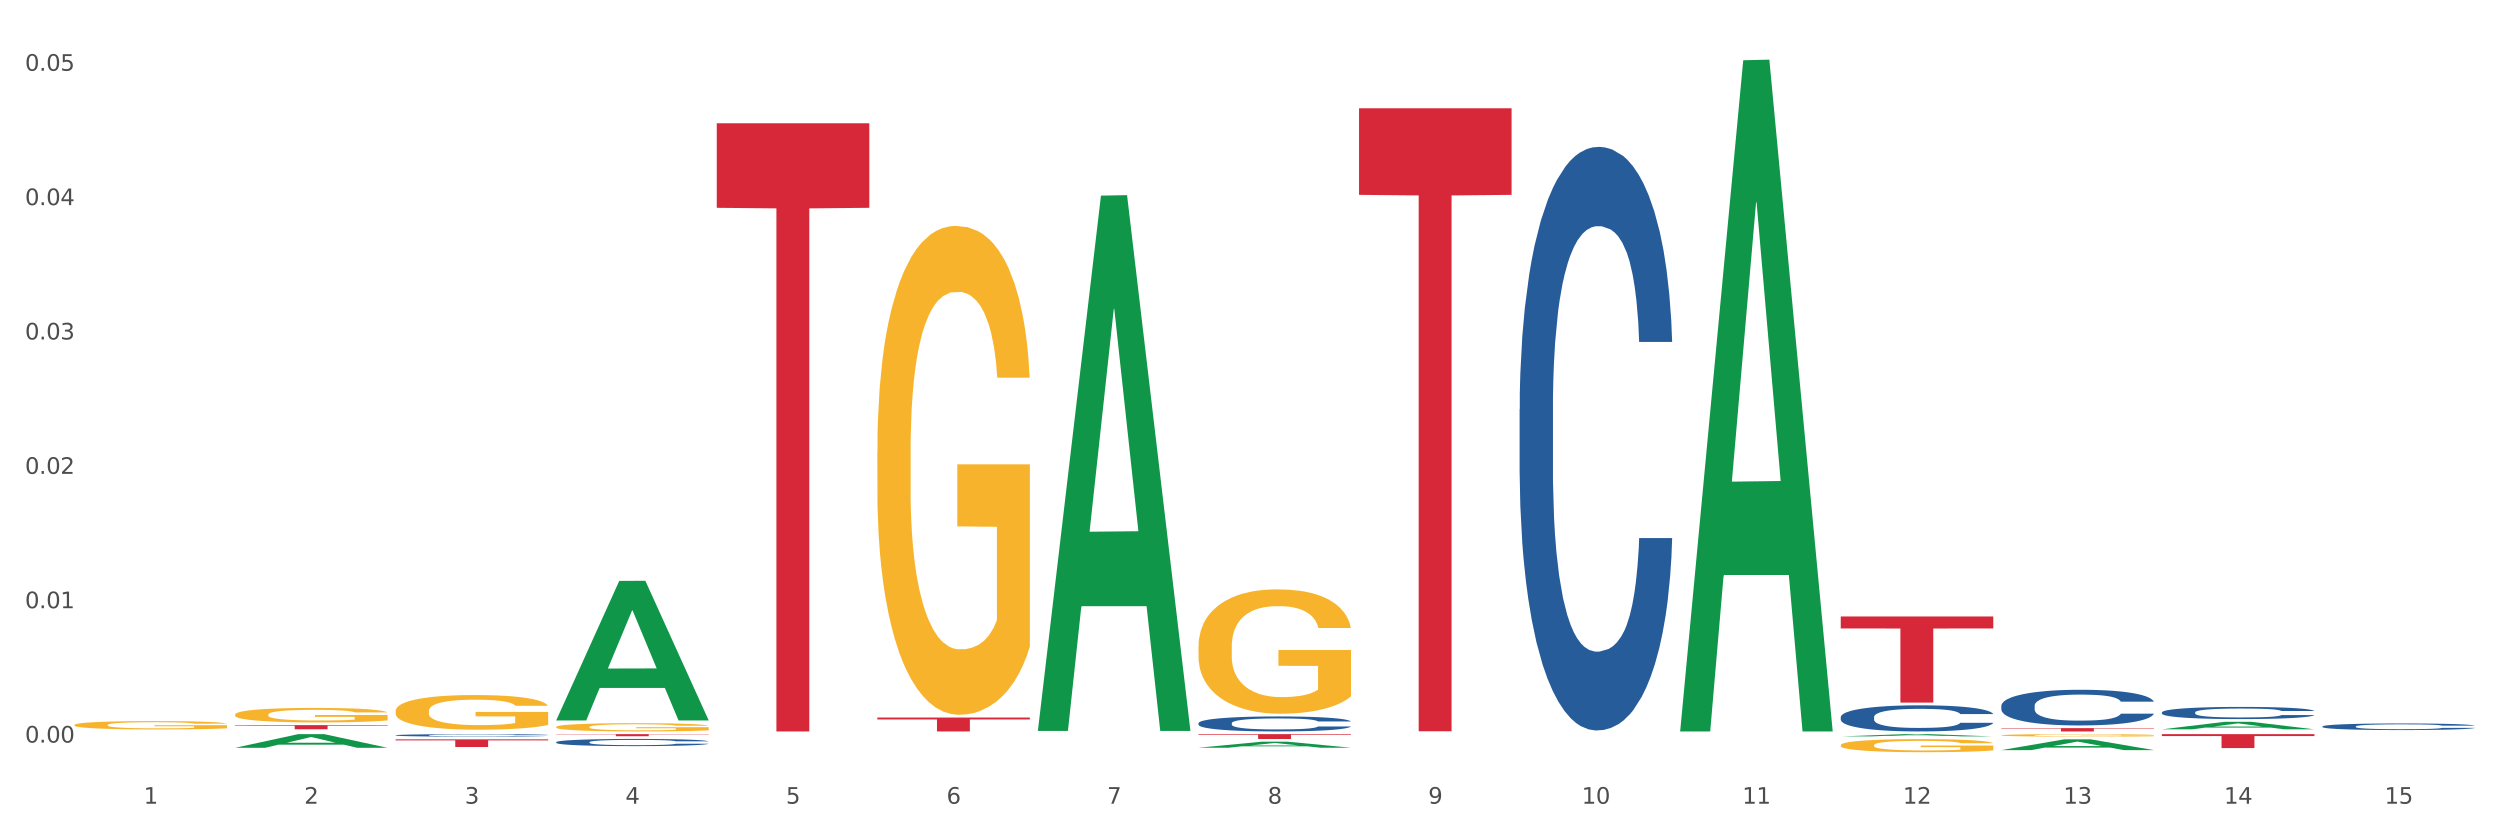 <?xml version="1.0" encoding="utf-8" standalone="no"?>
<!DOCTYPE svg PUBLIC "-//W3C//DTD SVG 1.1//EN"
  "http://www.w3.org/Graphics/SVG/1.1/DTD/svg11.dtd">
<svg xmlns:xlink="http://www.w3.org/1999/xlink" width="1080pt" height="360pt" viewBox="0 0 1080 360" xmlns="http://www.w3.org/2000/svg" version="1.1">
 <rect x="0" y="0" width="1080" height="360" fill="#333333" stroke="none"/>
 <defs>
  <style type="text/css">*{stroke-linejoin: round; stroke-linecap: butt}</style>
 </defs>
 <g id="figure_1">
  <g id="patch_1">
   <path d="M 0 360 
L 1080 360 
L 1080 0 
L 0 0 
z
" style="fill: #ffffff; stroke: #ffffff; stroke-linejoin: miter"/>
  </g>
  <g id="axes_1">
   <g id="matplotlib.axis_1">
    <g id="xtick_1">
     <g id="text_1">
      <!-- 1 -->
      <g style="fill: #4d4d4d" transform="translate(62.07 347.204) scale(0.096 -0.096)">
       <defs>
        <path id="DejaVuSans-31" d="M 794 531 
L 1825 531 
L 1825 4091 
L 703 3866 
L 703 4441 
L 1819 4666 
L 2450 4666 
L 2450 531 
L 3481 531 
L 3481 0 
L 794 0 
L 794 531 
z
" transform="scale(0.016)"/>
       </defs>
       <use xlink:href="#DejaVuSans-31"/>
      </g>
     </g>
    </g>
    <g id="xtick_2">
     <g id="text_2">
      <!-- 2 -->
      <g style="fill: #4d4d4d" transform="translate(131.436 347.204) scale(0.096 -0.096)">
       <defs>
        <path id="DejaVuSans-32" d="M 1228 531 
L 3431 531 
L 3431 0 
L 469 0 
L 469 531 
Q 828 903 1448 1529 
Q 2069 2156 2228 2338 
Q 2531 2678 2651 2914 
Q 2772 3150 2772 3378 
Q 2772 3750 2511 3984 
Q 2250 4219 1831 4219 
Q 1534 4219 1204 4116 
Q 875 4013 500 3803 
L 500 4441 
Q 881 4594 1212 4672 
Q 1544 4750 1819 4750 
Q 2544 4750 2975 4387 
Q 3406 4025 3406 3419 
Q 3406 3131 3298 2873 
Q 3191 2616 2906 2266 
Q 2828 2175 2409 1742 
Q 1991 1309 1228 531 
z
" transform="scale(0.016)"/>
       </defs>
       <use xlink:href="#DejaVuSans-32"/>
      </g>
     </g>
    </g>
    <g id="xtick_3">
     <g id="text_3">
      <!-- 3 -->
      <g style="fill: #4d4d4d" transform="translate(200.802 347.204) scale(0.096 -0.096)">
       <defs>
        <path id="DejaVuSans-33" d="M 2597 2516 
Q 3050 2419 3304 2112 
Q 3559 1806 3559 1356 
Q 3559 666 3084 287 
Q 2609 -91 1734 -91 
Q 1441 -91 1130 -33 
Q 819 25 488 141 
L 488 750 
Q 750 597 1062 519 
Q 1375 441 1716 441 
Q 2309 441 2620 675 
Q 2931 909 2931 1356 
Q 2931 1769 2642 2001 
Q 2353 2234 1838 2234 
L 1294 2234 
L 1294 2753 
L 1863 2753 
Q 2328 2753 2575 2939 
Q 2822 3125 2822 3475 
Q 2822 3834 2567 4026 
Q 2313 4219 1838 4219 
Q 1578 4219 1281 4162 
Q 984 4106 628 3988 
L 628 4550 
Q 988 4650 1302 4700 
Q 1616 4750 1894 4750 
Q 2613 4750 3031 4423 
Q 3450 4097 3450 3541 
Q 3450 3153 3228 2886 
Q 3006 2619 2597 2516 
z
" transform="scale(0.016)"/>
       </defs>
       <use xlink:href="#DejaVuSans-33"/>
      </g>
     </g>
    </g>
    <g id="xtick_4">
     <g id="text_4">
      <!-- 4 -->
      <g style="fill: #4d4d4d" transform="translate(270.169 347.204) scale(0.096 -0.096)">
       <defs>
        <path id="DejaVuSans-34" d="M 2419 4116 
L 825 1625 
L 2419 1625 
L 2419 4116 
z
M 2253 4666 
L 3047 4666 
L 3047 1625 
L 3713 1625 
L 3713 1100 
L 3047 1100 
L 3047 0 
L 2419 0 
L 2419 1100 
L 313 1100 
L 313 1709 
L 2253 4666 
z
" transform="scale(0.016)"/>
       </defs>
       <use xlink:href="#DejaVuSans-34"/>
      </g>
     </g>
    </g>
    <g id="xtick_5">
     <g id="text_5">
      <!-- 5 -->
      <g style="fill: #4d4d4d" transform="translate(339.535 347.204) scale(0.096 -0.096)">
       <defs>
        <path id="DejaVuSans-35" d="M 691 4666 
L 3169 4666 
L 3169 4134 
L 1269 4134 
L 1269 2991 
Q 1406 3038 1543 3061 
Q 1681 3084 1819 3084 
Q 2600 3084 3056 2656 
Q 3513 2228 3513 1497 
Q 3513 744 3044 326 
Q 2575 -91 1722 -91 
Q 1428 -91 1123 -41 
Q 819 9 494 109 
L 494 744 
Q 775 591 1075 516 
Q 1375 441 1709 441 
Q 2250 441 2565 725 
Q 2881 1009 2881 1497 
Q 2881 1984 2565 2268 
Q 2250 2553 1709 2553 
Q 1456 2553 1204 2497 
Q 953 2441 691 2322 
L 691 4666 
z
" transform="scale(0.016)"/>
       </defs>
       <use xlink:href="#DejaVuSans-35"/>
      </g>
     </g>
    </g>
    <g id="xtick_6">
     <g id="text_6">
      <!-- 6 -->
      <g style="fill: #4d4d4d" transform="translate(408.901 347.204) scale(0.096 -0.096)">
       <defs>
        <path id="DejaVuSans-36" d="M 2113 2584 
Q 1688 2584 1439 2293 
Q 1191 2003 1191 1497 
Q 1191 994 1439 701 
Q 1688 409 2113 409 
Q 2538 409 2786 701 
Q 3034 994 3034 1497 
Q 3034 2003 2786 2293 
Q 2538 2584 2113 2584 
z
M 3366 4563 
L 3366 3988 
Q 3128 4100 2886 4159 
Q 2644 4219 2406 4219 
Q 1781 4219 1451 3797 
Q 1122 3375 1075 2522 
Q 1259 2794 1537 2939 
Q 1816 3084 2150 3084 
Q 2853 3084 3261 2657 
Q 3669 2231 3669 1497 
Q 3669 778 3244 343 
Q 2819 -91 2113 -91 
Q 1303 -91 875 529 
Q 447 1150 447 2328 
Q 447 3434 972 4092 
Q 1497 4750 2381 4750 
Q 2619 4750 2861 4703 
Q 3103 4656 3366 4563 
z
" transform="scale(0.016)"/>
       </defs>
       <use xlink:href="#DejaVuSans-36"/>
      </g>
     </g>
    </g>
    <g id="xtick_7">
     <g id="text_7">
      <!-- 7 -->
      <g style="fill: #4d4d4d" transform="translate(478.267 347.204) scale(0.096 -0.096)">
       <defs>
        <path id="DejaVuSans-37" d="M 525 4666 
L 3525 4666 
L 3525 4397 
L 1831 0 
L 1172 0 
L 2766 4134 
L 525 4134 
L 525 4666 
z
" transform="scale(0.016)"/>
       </defs>
       <use xlink:href="#DejaVuSans-37"/>
      </g>
     </g>
    </g>
    <g id="xtick_8">
     <g id="text_8">
      <!-- 8 -->
      <g style="fill: #4d4d4d" transform="translate(547.634 347.204) scale(0.096 -0.096)">
       <defs>
        <path id="DejaVuSans-38" d="M 2034 2216 
Q 1584 2216 1326 1975 
Q 1069 1734 1069 1313 
Q 1069 891 1326 650 
Q 1584 409 2034 409 
Q 2484 409 2743 651 
Q 3003 894 3003 1313 
Q 3003 1734 2745 1975 
Q 2488 2216 2034 2216 
z
M 1403 2484 
Q 997 2584 770 2862 
Q 544 3141 544 3541 
Q 544 4100 942 4425 
Q 1341 4750 2034 4750 
Q 2731 4750 3128 4425 
Q 3525 4100 3525 3541 
Q 3525 3141 3298 2862 
Q 3072 2584 2669 2484 
Q 3125 2378 3379 2068 
Q 3634 1759 3634 1313 
Q 3634 634 3220 271 
Q 2806 -91 2034 -91 
Q 1263 -91 848 271 
Q 434 634 434 1313 
Q 434 1759 690 2068 
Q 947 2378 1403 2484 
z
M 1172 3481 
Q 1172 3119 1398 2916 
Q 1625 2713 2034 2713 
Q 2441 2713 2670 2916 
Q 2900 3119 2900 3481 
Q 2900 3844 2670 4047 
Q 2441 4250 2034 4250 
Q 1625 4250 1398 4047 
Q 1172 3844 1172 3481 
z
" transform="scale(0.016)"/>
       </defs>
       <use xlink:href="#DejaVuSans-38"/>
      </g>
     </g>
    </g>
    <g id="xtick_9">
     <g id="text_9">
      <!-- 9 -->
      <g style="fill: #4d4d4d" transform="translate(617 347.204) scale(0.096 -0.096)">
       <defs>
        <path id="DejaVuSans-39" d="M 703 97 
L 703 672 
Q 941 559 1184 500 
Q 1428 441 1663 441 
Q 2288 441 2617 861 
Q 2947 1281 2994 2138 
Q 2813 1869 2534 1725 
Q 2256 1581 1919 1581 
Q 1219 1581 811 2004 
Q 403 2428 403 3163 
Q 403 3881 828 4315 
Q 1253 4750 1959 4750 
Q 2769 4750 3195 4129 
Q 3622 3509 3622 2328 
Q 3622 1225 3098 567 
Q 2575 -91 1691 -91 
Q 1453 -91 1209 -44 
Q 966 3 703 97 
z
M 1959 2075 
Q 2384 2075 2632 2365 
Q 2881 2656 2881 3163 
Q 2881 3666 2632 3958 
Q 2384 4250 1959 4250 
Q 1534 4250 1286 3958 
Q 1038 3666 1038 3163 
Q 1038 2656 1286 2365 
Q 1534 2075 1959 2075 
z
" transform="scale(0.016)"/>
       </defs>
       <use xlink:href="#DejaVuSans-39"/>
      </g>
     </g>
    </g>
    <g id="xtick_10">
     <g id="text_10">
      <!-- 10 -->
      <g style="fill: #4d4d4d" transform="translate(683.312 347.204) scale(0.096 -0.096)">
       <defs>
        <path id="DejaVuSans-30" d="M 2034 4250 
Q 1547 4250 1301 3770 
Q 1056 3291 1056 2328 
Q 1056 1369 1301 889 
Q 1547 409 2034 409 
Q 2525 409 2770 889 
Q 3016 1369 3016 2328 
Q 3016 3291 2770 3770 
Q 2525 4250 2034 4250 
z
M 2034 4750 
Q 2819 4750 3233 4129 
Q 3647 3509 3647 2328 
Q 3647 1150 3233 529 
Q 2819 -91 2034 -91 
Q 1250 -91 836 529 
Q 422 1150 422 2328 
Q 422 3509 836 4129 
Q 1250 4750 2034 4750 
z
" transform="scale(0.016)"/>
       </defs>
       <use xlink:href="#DejaVuSans-31"/>
       <use xlink:href="#DejaVuSans-30" transform="translate(63.623 0)"/>
      </g>
     </g>
    </g>
    <g id="xtick_11">
     <g id="text_11">
      <!-- 11 -->
      <g style="fill: #4d4d4d" transform="translate(752.678 347.204) scale(0.096 -0.096)">
       <use xlink:href="#DejaVuSans-31"/>
       <use xlink:href="#DejaVuSans-31" transform="translate(63.623 0)"/>
      </g>
     </g>
    </g>
    <g id="xtick_12">
     <g id="text_12">
      <!-- 12 -->
      <g style="fill: #4d4d4d" transform="translate(822.044 347.204) scale(0.096 -0.096)">
       <use xlink:href="#DejaVuSans-31"/>
       <use xlink:href="#DejaVuSans-32" transform="translate(63.623 0)"/>
      </g>
     </g>
    </g>
    <g id="xtick_13">
     <g id="text_13">
      <!-- 13 -->
      <g style="fill: #4d4d4d" transform="translate(891.411 347.204) scale(0.096 -0.096)">
       <use xlink:href="#DejaVuSans-31"/>
       <use xlink:href="#DejaVuSans-33" transform="translate(63.623 0)"/>
      </g>
     </g>
    </g>
    <g id="xtick_14">
     <g id="text_14">
      <!-- 14 -->
      <g style="fill: #4d4d4d" transform="translate(960.777 347.204) scale(0.096 -0.096)">
       <use xlink:href="#DejaVuSans-31"/>
       <use xlink:href="#DejaVuSans-34" transform="translate(63.623 0)"/>
      </g>
     </g>
    </g>
    <g id="xtick_15">
     <g id="text_15">
      <!-- 15 -->
      <g style="fill: #4d4d4d" transform="translate(1030.143 347.204) scale(0.096 -0.096)">
       <use xlink:href="#DejaVuSans-31"/>
       <use xlink:href="#DejaVuSans-35" transform="translate(63.623 0)"/>
      </g>
     </g>
    </g>
    <g id="xtick_16"/>
    <g id="xtick_17"/>
    <g id="xtick_18"/>
    <g id="xtick_19"/>
    <g id="xtick_20"/>
    <g id="xtick_21"/>
    <g id="xtick_22"/>
    <g id="xtick_23"/>
    <g id="xtick_24"/>
    <g id="xtick_25"/>
    <g id="xtick_26"/>
    <g id="xtick_27"/>
    <g id="xtick_28"/>
    <g id="xtick_29"/>
   </g>
   <g id="matplotlib.axis_2">
    <g id="ytick_1">
     <g id="text_16">
      <!-- 0.00 -->
      <g style="fill: #4d4d4d" transform="translate(10.8 320.796) scale(0.096 -0.096)">
       <defs>
        <path id="DejaVuSans-2e" d="M 684 794 
L 1344 794 
L 1344 0 
L 684 0 
L 684 794 
z
" transform="scale(0.016)"/>
       </defs>
       <use xlink:href="#DejaVuSans-30"/>
       <use xlink:href="#DejaVuSans-2e" transform="translate(63.623 0)"/>
       <use xlink:href="#DejaVuSans-30" transform="translate(95.41 0)"/>
       <use xlink:href="#DejaVuSans-30" transform="translate(159.033 0)"/>
      </g>
     </g>
    </g>
    <g id="ytick_2">
     <g id="text_17">
      <!-- 0.01 -->
      <g style="fill: #4d4d4d" transform="translate(10.8 262.751) scale(0.096 -0.096)">
       <use xlink:href="#DejaVuSans-30"/>
       <use xlink:href="#DejaVuSans-2e" transform="translate(63.623 0)"/>
       <use xlink:href="#DejaVuSans-30" transform="translate(95.41 0)"/>
       <use xlink:href="#DejaVuSans-31" transform="translate(159.033 0)"/>
      </g>
     </g>
    </g>
    <g id="ytick_3">
     <g id="text_18">
      <!-- 0.02 -->
      <g style="fill: #4d4d4d" transform="translate(10.8 204.705) scale(0.096 -0.096)">
       <use xlink:href="#DejaVuSans-30"/>
       <use xlink:href="#DejaVuSans-2e" transform="translate(63.623 0)"/>
       <use xlink:href="#DejaVuSans-30" transform="translate(95.41 0)"/>
       <use xlink:href="#DejaVuSans-32" transform="translate(159.033 0)"/>
      </g>
     </g>
    </g>
    <g id="ytick_4">
     <g id="text_19">
      <!-- 0.03 -->
      <g style="fill: #4d4d4d" transform="translate(10.8 146.659) scale(0.096 -0.096)">
       <use xlink:href="#DejaVuSans-30"/>
       <use xlink:href="#DejaVuSans-2e" transform="translate(63.623 0)"/>
       <use xlink:href="#DejaVuSans-30" transform="translate(95.41 0)"/>
       <use xlink:href="#DejaVuSans-33" transform="translate(159.033 0)"/>
      </g>
     </g>
    </g>
    <g id="ytick_5">
     <g id="text_20">
      <!-- 0.04 -->
      <g style="fill: #4d4d4d" transform="translate(10.8 88.613) scale(0.096 -0.096)">
       <use xlink:href="#DejaVuSans-30"/>
       <use xlink:href="#DejaVuSans-2e" transform="translate(63.623 0)"/>
       <use xlink:href="#DejaVuSans-30" transform="translate(95.41 0)"/>
       <use xlink:href="#DejaVuSans-34" transform="translate(159.033 0)"/>
      </g>
     </g>
    </g>
    <g id="ytick_6">
     <g id="text_21">
      <!-- 0.05 -->
      <g style="fill: #4d4d4d" transform="translate(10.8 30.568) scale(0.096 -0.096)">
       <use xlink:href="#DejaVuSans-30"/>
       <use xlink:href="#DejaVuSans-2e" transform="translate(63.623 0)"/>
       <use xlink:href="#DejaVuSans-30" transform="translate(95.41 0)"/>
       <use xlink:href="#DejaVuSans-35" transform="translate(159.033 0)"/>
      </g>
     </g>
    </g>
    <g id="ytick_7"/>
    <g id="ytick_8"/>
    <g id="ytick_9"/>
    <g id="ytick_10"/>
    <g id="ytick_11"/>
   </g>
   <g id="PolyCollection_1">
    <path d="M 101.541 323.05 
L 101.609 323.044 
L 128.784 317.155 
L 140.061 317.149 
L 167.439 323.061 
L 154.395 323.061 
L 148.485 321.684 
L 120.427 321.684 
L 120.224 321.707 
L 114.517 323.061 
L 101.541 323.061 
L 101.541 323.05 
L 123.96 320.863 
L 144.952 320.857 
L 134.558 318.409 
L 134.422 318.398 
L 134.286 318.415 
L 123.892 320.857 
L 123.96 320.863 
L 101.541 323.05 
z
" clip-path="url(#p773fbbf138)" style="fill: #109648"/>
    <path d="M 517.739 312.412 
L 517.816 312.406 
L 517.816 312.24 
L 518.05 312.015 
L 518.907 311.6 
L 519.997 311.286 
L 521.867 310.919 
L 522.88 310.765 
L 524.204 310.593 
L 526.93 310.315 
L 530.046 310.078 
L 532.227 309.948 
L 533.863 309.865 
L 537.523 309.717 
L 539.627 309.652 
L 541.808 309.598 
L 543.677 309.563 
L 546.793 309.521 
L 549.285 309.504 
L 552.167 309.498 
L 554.582 309.504 
L 557.776 309.527 
L 562.449 309.598 
L 564.241 309.64 
L 566.656 309.711 
L 569.148 309.806 
L 571.173 309.9 
L 573.51 310.037 
L 575.925 310.214 
L 578.262 310.439 
L 579.898 310.647 
L 581.222 310.866 
L 582.39 311.132 
L 583.247 311.423 
L 583.636 311.666 
L 569.382 311.666 
L 568.992 311.446 
L 568.214 311.209 
L 567.435 311.05 
L 566.578 310.919 
L 565.254 310.771 
L 564.085 310.676 
L 562.138 310.564 
L 560.346 310.493 
L 558.866 310.451 
L 557.075 310.416 
L 553.258 310.38 
L 550.532 310.38 
L 548.818 310.392 
L 546.715 310.422 
L 544.923 310.463 
L 542.82 310.534 
L 541.184 310.611 
L 539.549 310.712 
L 538.614 310.783 
L 537.212 310.913 
L 536.277 311.02 
L 535.031 311.204 
L 534.33 311.334 
L 533.084 311.671 
L 532.538 311.92 
L 532.305 312.092 
L 532.149 312.282 
L 532.149 313.206 
L 532.616 313.62 
L 533.006 313.798 
L 533.629 313.999 
L 534.797 314.26 
L 536.511 314.515 
L 538.302 314.698 
L 539.782 314.811 
L 541.184 314.894 
L 542.587 314.959 
L 544.3 315.018 
L 545.702 315.054 
L 547.805 315.089 
L 550.298 315.107 
L 552.245 315.107 
L 556.218 315.077 
L 558.009 315.048 
L 559.723 315.006 
L 561.593 314.941 
L 563.073 314.87 
L 563.929 314.817 
L 565.331 314.704 
L 566.422 314.586 
L 567.357 314.449 
L 567.98 314.331 
L 568.681 314.153 
L 569.226 313.952 
L 569.382 313.845 
L 583.636 313.845 
L 583.325 314.058 
L 582.78 314.266 
L 581.689 314.544 
L 580.832 314.704 
L 579.508 314.9 
L 578.106 315.065 
L 576.159 315.249 
L 574.367 315.385 
L 572.498 315.504 
L 570.472 315.61 
L 566.811 315.758 
L 565.487 315.8 
L 562.683 315.871 
L 560.502 315.912 
L 557.308 315.954 
L 554.037 315.978 
L 550.61 315.983 
L 547.572 315.972 
L 544.222 315.936 
L 542.119 315.901 
L 539.782 315.847 
L 537.056 315.764 
L 534.486 315.664 
L 532.071 315.545 
L 529.812 315.409 
L 527.709 315.255 
L 524.983 315 
L 522.957 314.751 
L 521.477 314.52 
L 520.465 314.325 
L 519.452 314.076 
L 518.907 313.904 
L 518.05 313.49 
L 517.739 313.105 
L 517.739 312.412 
z
" clip-path="url(#p773fbbf138)" style="fill: #255c99"/>
    <path d="M 656.471 176.726 
L 656.549 176.495 
L 656.549 170.048 
L 656.783 161.299 
L 657.639 145.181 
L 658.73 132.978 
L 660.599 118.703 
L 661.612 112.716 
L 662.936 106.039 
L 665.662 95.217 
L 668.778 86.007 
L 670.959 80.942 
L 672.595 77.718 
L 676.256 71.962 
L 678.359 69.429 
L 680.54 67.357 
L 682.41 65.976 
L 685.525 64.364 
L 688.018 63.673 
L 690.9 63.443 
L 693.315 63.673 
L 696.508 64.594 
L 701.182 67.357 
L 702.973 68.969 
L 705.388 71.732 
L 707.881 75.416 
L 709.906 79.1 
L 712.243 84.395 
L 714.657 91.303 
L 716.994 100.052 
L 718.63 108.111 
L 719.954 116.63 
L 721.123 126.992 
L 721.979 138.274 
L 722.369 147.714 
L 708.114 147.714 
L 707.725 139.195 
L 706.946 129.985 
L 706.167 123.768 
L 705.31 118.703 
L 703.986 112.946 
L 702.818 109.262 
L 700.87 104.888 
L 699.079 102.125 
L 697.599 100.513 
L 695.807 99.131 
L 691.99 97.75 
L 689.264 97.75 
L 687.55 98.21 
L 685.447 99.362 
L 683.656 100.973 
L 681.553 103.736 
L 679.917 106.73 
L 678.281 110.644 
L 677.346 113.407 
L 675.944 118.472 
L 675.01 122.617 
L 673.763 129.755 
L 673.062 134.82 
L 671.816 147.944 
L 671.271 157.615 
L 671.037 164.292 
L 670.881 171.66 
L 670.881 207.579 
L 671.349 223.697 
L 671.738 230.604 
L 672.361 238.433 
L 673.53 248.564 
L 675.243 258.464 
L 677.035 265.602 
L 678.515 269.977 
L 679.917 273.2 
L 681.319 275.733 
L 683.033 278.035 
L 684.435 279.417 
L 686.538 280.798 
L 689.03 281.489 
L 690.978 281.489 
L 694.95 280.338 
L 696.742 279.187 
L 698.456 277.575 
L 700.325 275.042 
L 701.805 272.279 
L 702.662 270.207 
L 704.064 265.832 
L 705.154 261.227 
L 706.089 255.932 
L 706.712 251.327 
L 707.413 244.419 
L 707.959 236.591 
L 708.114 232.446 
L 722.369 232.446 
L 722.057 240.735 
L 721.512 248.794 
L 720.422 259.616 
L 719.565 265.832 
L 718.241 273.43 
L 716.838 279.877 
L 714.891 287.015 
L 713.1 292.311 
L 711.23 296.916 
L 709.205 301.06 
L 705.544 306.817 
L 704.22 308.428 
L 701.416 311.191 
L 699.235 312.803 
L 696.041 314.415 
L 692.769 315.336 
L 689.342 315.566 
L 686.304 315.106 
L 682.955 313.724 
L 680.852 312.343 
L 678.515 310.27 
L 675.789 307.047 
L 673.218 303.133 
L 670.803 298.528 
L 668.544 293.232 
L 666.441 287.245 
L 663.715 277.345 
L 661.69 267.674 
L 660.21 258.695 
L 659.197 251.096 
L 658.185 241.426 
L 657.639 234.749 
L 656.783 218.631 
L 656.471 203.665 
L 656.471 176.726 
z
" clip-path="url(#p773fbbf138)" style="fill: #255c99"/>
    <path d="M 795.203 309.767 
L 795.281 309.757 
L 795.281 309.468 
L 795.515 309.077 
L 796.372 308.355 
L 797.462 307.809 
L 799.332 307.169 
L 800.344 306.901 
L 801.669 306.602 
L 804.395 306.118 
L 807.511 305.705 
L 809.692 305.479 
L 811.327 305.334 
L 814.988 305.077 
L 817.092 304.963 
L 819.273 304.87 
L 821.142 304.809 
L 824.258 304.736 
L 826.75 304.706 
L 829.632 304.695 
L 832.047 304.706 
L 835.241 304.747 
L 839.914 304.87 
L 841.706 304.943 
L 844.121 305.066 
L 846.613 305.231 
L 848.638 305.396 
L 850.975 305.633 
L 853.39 305.943 
L 855.727 306.334 
L 857.362 306.695 
L 858.687 307.077 
L 859.855 307.54 
L 860.712 308.046 
L 861.101 308.468 
L 846.847 308.468 
L 846.457 308.087 
L 845.678 307.674 
L 844.899 307.396 
L 844.043 307.169 
L 842.718 306.912 
L 841.55 306.747 
L 839.603 306.551 
L 837.811 306.427 
L 836.331 306.355 
L 834.54 306.293 
L 830.723 306.231 
L 827.997 306.231 
L 826.283 306.252 
L 824.18 306.303 
L 822.388 306.376 
L 820.285 306.499 
L 818.649 306.633 
L 817.014 306.809 
L 816.079 306.932 
L 814.677 307.159 
L 813.742 307.345 
L 812.496 307.664 
L 811.795 307.891 
L 810.548 308.479 
L 810.003 308.912 
L 809.77 309.211 
L 809.614 309.54 
L 809.614 311.149 
L 810.081 311.87 
L 810.471 312.179 
L 811.094 312.53 
L 812.262 312.984 
L 813.976 313.427 
L 815.767 313.746 
L 817.247 313.942 
L 818.649 314.087 
L 820.051 314.2 
L 821.765 314.303 
L 823.167 314.365 
L 825.27 314.427 
L 827.763 314.458 
L 829.71 314.458 
L 833.683 314.406 
L 835.474 314.355 
L 837.188 314.282 
L 839.057 314.169 
L 840.537 314.045 
L 841.394 313.953 
L 842.796 313.757 
L 843.887 313.551 
L 844.822 313.313 
L 845.445 313.107 
L 846.146 312.798 
L 846.691 312.448 
L 846.847 312.262 
L 861.101 312.262 
L 860.79 312.633 
L 860.245 312.994 
L 859.154 313.478 
L 858.297 313.757 
L 856.973 314.097 
L 855.571 314.386 
L 853.624 314.705 
L 851.832 314.942 
L 849.963 315.148 
L 847.937 315.334 
L 844.276 315.592 
L 842.952 315.664 
L 840.148 315.788 
L 837.967 315.86 
L 834.773 315.932 
L 831.502 315.973 
L 828.074 315.983 
L 825.037 315.963 
L 821.687 315.901 
L 819.584 315.839 
L 817.247 315.746 
L 814.521 315.602 
L 811.951 315.427 
L 809.536 315.221 
L 807.277 314.983 
L 805.174 314.715 
L 802.448 314.272 
L 800.422 313.839 
L 798.942 313.437 
L 797.93 313.097 
L 796.917 312.664 
L 796.372 312.365 
L 795.515 311.643 
L 795.203 310.973 
L 795.203 309.767 
z
" clip-path="url(#p773fbbf138)" style="fill: #255c99"/>
    <path d="M 864.57 304.907 
L 864.648 304.893 
L 864.648 304.499 
L 864.881 303.964 
L 865.738 302.978 
L 866.829 302.232 
L 868.698 301.359 
L 869.711 300.993 
L 871.035 300.584 
L 873.761 299.923 
L 876.877 299.359 
L 879.058 299.05 
L 880.694 298.853 
L 884.355 298.501 
L 886.458 298.346 
L 888.639 298.219 
L 890.508 298.134 
L 893.624 298.036 
L 896.117 297.994 
L 898.999 297.98 
L 901.413 297.994 
L 904.607 298.05 
L 909.281 298.219 
L 911.072 298.317 
L 913.487 298.486 
L 915.979 298.712 
L 918.005 298.937 
L 920.341 299.261 
L 922.756 299.683 
L 925.093 300.218 
L 926.729 300.711 
L 928.053 301.232 
L 929.221 301.866 
L 930.078 302.556 
L 930.468 303.133 
L 916.213 303.133 
L 915.824 302.612 
L 915.045 302.049 
L 914.266 301.669 
L 913.409 301.359 
L 912.085 301.007 
L 910.916 300.782 
L 908.969 300.514 
L 907.177 300.345 
L 905.697 300.246 
L 903.906 300.162 
L 900.089 300.078 
L 897.363 300.078 
L 895.649 300.106 
L 893.546 300.176 
L 891.754 300.275 
L 889.651 300.444 
L 888.016 300.627 
L 886.38 300.866 
L 885.445 301.035 
L 884.043 301.345 
L 883.108 301.598 
L 881.862 302.035 
L 881.161 302.344 
L 879.915 303.147 
L 879.369 303.738 
L 879.136 304.147 
L 878.98 304.597 
L 878.98 306.794 
L 879.447 307.779 
L 879.837 308.202 
L 880.46 308.681 
L 881.628 309.3 
L 883.342 309.906 
L 885.134 310.342 
L 886.614 310.61 
L 888.016 310.807 
L 889.418 310.962 
L 891.131 311.102 
L 892.533 311.187 
L 894.637 311.271 
L 897.129 311.314 
L 899.076 311.314 
L 903.049 311.243 
L 904.841 311.173 
L 906.554 311.074 
L 908.424 310.919 
L 909.904 310.75 
L 910.76 310.624 
L 912.163 310.356 
L 913.253 310.075 
L 914.188 309.751 
L 914.811 309.469 
L 915.512 309.047 
L 916.057 308.568 
L 916.213 308.314 
L 930.468 308.314 
L 930.156 308.821 
L 929.611 309.314 
L 928.52 309.976 
L 927.663 310.356 
L 926.339 310.821 
L 924.937 311.215 
L 922.99 311.652 
L 921.198 311.975 
L 919.329 312.257 
L 917.304 312.51 
L 913.643 312.862 
L 912.318 312.961 
L 909.514 313.13 
L 907.333 313.229 
L 904.14 313.327 
L 900.868 313.383 
L 897.441 313.397 
L 894.403 313.369 
L 891.053 313.285 
L 888.95 313.2 
L 886.614 313.074 
L 883.887 312.876 
L 881.317 312.637 
L 878.902 312.356 
L 876.643 312.032 
L 874.54 311.666 
L 871.814 311.06 
L 869.789 310.469 
L 868.309 309.92 
L 867.296 309.455 
L 866.283 308.864 
L 865.738 308.455 
L 864.881 307.47 
L 864.57 306.554 
L 864.57 304.907 
z
" clip-path="url(#p773fbbf138)" style="fill: #255c99"/>
    <path d="M 933.936 307.747 
L 934.014 307.742 
L 934.014 307.608 
L 934.247 307.425 
L 935.104 307.089 
L 936.195 306.834 
L 938.064 306.536 
L 939.077 306.411 
L 940.401 306.272 
L 943.127 306.046 
L 946.243 305.854 
L 948.424 305.748 
L 950.06 305.681 
L 953.721 305.561 
L 955.824 305.508 
L 958.005 305.464 
L 959.874 305.436 
L 962.99 305.402 
L 965.483 305.388 
L 968.365 305.383 
L 970.779 305.388 
L 973.973 305.407 
L 978.647 305.464 
L 980.438 305.498 
L 982.853 305.556 
L 985.346 305.633 
L 987.371 305.71 
L 989.708 305.82 
L 992.122 305.964 
L 994.459 306.147 
L 996.095 306.315 
L 997.419 306.493 
L 998.587 306.709 
L 999.444 306.945 
L 999.834 307.142 
L 985.579 307.142 
L 985.19 306.964 
L 984.411 306.772 
L 983.632 306.642 
L 982.775 306.536 
L 981.451 306.416 
L 980.283 306.339 
L 978.335 306.248 
L 976.544 306.19 
L 975.064 306.156 
L 973.272 306.128 
L 969.455 306.099 
L 966.729 306.099 
L 965.015 306.108 
L 962.912 306.132 
L 961.121 306.166 
L 959.018 306.224 
L 957.382 306.286 
L 955.746 306.368 
L 954.811 306.426 
L 953.409 306.531 
L 952.475 306.618 
L 951.228 306.767 
L 950.527 306.872 
L 949.281 307.146 
L 948.736 307.348 
L 948.502 307.488 
L 948.346 307.641 
L 948.346 308.391 
L 948.814 308.727 
L 949.203 308.872 
L 949.826 309.035 
L 950.995 309.246 
L 952.708 309.453 
L 954.5 309.602 
L 955.98 309.693 
L 957.382 309.761 
L 958.784 309.814 
L 960.498 309.862 
L 961.9 309.89 
L 964.003 309.919 
L 966.495 309.934 
L 968.443 309.934 
L 972.415 309.91 
L 974.207 309.886 
L 975.92 309.852 
L 977.79 309.799 
L 979.27 309.741 
L 980.127 309.698 
L 981.529 309.607 
L 982.619 309.511 
L 983.554 309.4 
L 984.177 309.304 
L 984.878 309.16 
L 985.423 308.997 
L 985.579 308.91 
L 999.834 308.91 
L 999.522 309.083 
L 998.977 309.251 
L 997.886 309.477 
L 997.03 309.607 
L 995.705 309.765 
L 994.303 309.9 
L 992.356 310.049 
L 990.564 310.16 
L 988.695 310.256 
L 986.67 310.342 
L 983.009 310.462 
L 981.685 310.496 
L 978.88 310.554 
L 976.699 310.587 
L 973.506 310.621 
L 970.234 310.64 
L 966.807 310.645 
L 963.769 310.635 
L 960.42 310.606 
L 958.317 310.578 
L 955.98 310.534 
L 953.253 310.467 
L 950.683 310.385 
L 948.268 310.289 
L 946.009 310.179 
L 943.906 310.054 
L 941.18 309.847 
L 939.155 309.645 
L 937.675 309.458 
L 936.662 309.299 
L 935.65 309.097 
L 935.104 308.958 
L 934.247 308.622 
L 933.936 308.309 
L 933.936 307.747 
z
" clip-path="url(#p773fbbf138)" style="fill: #255c99"/>
    <path d="M 1003.302 313.815 
L 1003.38 313.812 
L 1003.38 313.739 
L 1003.614 313.64 
L 1004.47 313.457 
L 1005.561 313.319 
L 1007.43 313.157 
L 1008.443 313.089 
L 1009.767 313.014 
L 1012.494 312.891 
L 1015.609 312.787 
L 1017.79 312.729 
L 1019.426 312.693 
L 1023.087 312.628 
L 1025.19 312.599 
L 1027.371 312.576 
L 1029.241 312.56 
L 1032.356 312.542 
L 1034.849 312.534 
L 1037.731 312.531 
L 1040.146 312.534 
L 1043.339 312.544 
L 1048.013 312.576 
L 1049.805 312.594 
L 1052.219 312.625 
L 1054.712 312.667 
L 1056.737 312.709 
L 1059.074 312.769 
L 1061.489 312.847 
L 1063.825 312.946 
L 1065.461 313.037 
L 1066.785 313.134 
L 1067.954 313.251 
L 1068.811 313.379 
L 1069.2 313.486 
L 1054.945 313.486 
L 1054.556 313.389 
L 1053.777 313.285 
L 1052.998 313.215 
L 1052.141 313.157 
L 1050.817 313.092 
L 1049.649 313.05 
L 1047.701 313.001 
L 1045.91 312.969 
L 1044.43 312.951 
L 1042.638 312.936 
L 1038.822 312.92 
L 1036.095 312.92 
L 1034.382 312.925 
L 1032.278 312.938 
L 1030.487 312.956 
L 1028.384 312.988 
L 1026.748 313.022 
L 1025.112 313.066 
L 1024.178 313.097 
L 1022.775 313.155 
L 1021.841 313.202 
L 1020.594 313.282 
L 1019.893 313.34 
L 1018.647 313.489 
L 1018.102 313.598 
L 1017.868 313.674 
L 1017.712 313.757 
L 1017.712 314.164 
L 1018.18 314.347 
L 1018.569 314.425 
L 1019.192 314.514 
L 1020.361 314.629 
L 1022.074 314.741 
L 1023.866 314.822 
L 1025.346 314.871 
L 1026.748 314.908 
L 1028.15 314.936 
L 1029.864 314.962 
L 1031.266 314.978 
L 1033.369 314.994 
L 1035.862 315.002 
L 1037.809 315.002 
L 1041.781 314.989 
L 1043.573 314.975 
L 1045.287 314.957 
L 1047.156 314.929 
L 1048.636 314.897 
L 1049.493 314.874 
L 1050.895 314.824 
L 1051.986 314.772 
L 1052.92 314.712 
L 1053.543 314.66 
L 1054.244 314.582 
L 1054.79 314.493 
L 1054.945 314.446 
L 1069.2 314.446 
L 1068.888 314.54 
L 1068.343 314.631 
L 1067.253 314.754 
L 1066.396 314.824 
L 1065.072 314.91 
L 1063.67 314.983 
L 1061.722 315.064 
L 1059.931 315.124 
L 1058.061 315.176 
L 1056.036 315.223 
L 1052.375 315.289 
L 1051.051 315.307 
L 1048.247 315.338 
L 1046.066 315.356 
L 1042.872 315.375 
L 1039.6 315.385 
L 1036.173 315.388 
L 1033.135 315.382 
L 1029.786 315.367 
L 1027.683 315.351 
L 1025.346 315.328 
L 1022.62 315.291 
L 1020.049 315.247 
L 1017.634 315.195 
L 1015.376 315.135 
L 1013.272 315.067 
L 1010.546 314.955 
L 1008.521 314.845 
L 1007.041 314.743 
L 1006.028 314.657 
L 1005.016 314.548 
L 1004.47 314.472 
L 1003.614 314.289 
L 1003.302 314.12 
L 1003.302 313.815 
z
" clip-path="url(#p773fbbf138)" style="fill: #255c99"/>
    <path d="M 933.936 317.149 
L 999.834 317.149 
L 999.834 317.985 
L 973.912 317.991 
L 973.912 323.168 
L 959.702 323.168 
L 959.702 317.991 
L 933.936 317.985 
L 933.936 317.155 
L 933.936 317.149 
z
" clip-path="url(#p773fbbf138)" style="fill: #d62839"/>
    <path d="M 864.57 314.563 
L 930.468 314.563 
L 930.468 314.76 
L 904.546 314.762 
L 904.546 315.983 
L 890.335 315.983 
L 890.335 314.762 
L 864.57 314.76 
L 864.57 314.564 
L 864.57 314.563 
z
" clip-path="url(#p773fbbf138)" style="fill: #d62839"/>
    <path d="M 795.203 266.314 
L 861.101 266.314 
L 861.101 271.486 
L 835.179 271.521 
L 835.179 303.53 
L 820.969 303.53 
L 820.969 271.521 
L 795.203 271.486 
L 795.203 266.349 
L 795.203 266.314 
z
" clip-path="url(#p773fbbf138)" style="fill: #d62839"/>
    <path d="M 587.105 46.773 
L 653.003 46.773 
L 653.003 84.174 
L 627.081 84.426 
L 627.081 315.904 
L 612.871 315.904 
L 612.871 84.426 
L 587.105 84.174 
L 587.105 47.026 
L 587.105 46.773 
z
" clip-path="url(#p773fbbf138)" style="fill: #d62839"/>
    <path d="M 517.739 317.149 
L 583.636 317.149 
L 583.636 317.44 
L 557.715 317.442 
L 557.715 319.246 
L 543.504 319.246 
L 543.504 317.442 
L 517.739 317.44 
L 517.739 317.151 
L 517.739 317.149 
z
" clip-path="url(#p773fbbf138)" style="fill: #d62839"/>
    <path d="M 379.006 309.961 
L 444.904 309.961 
L 444.904 310.798 
L 418.982 310.803 
L 418.982 315.983 
L 404.772 315.983 
L 404.772 310.803 
L 379.006 310.798 
L 379.006 309.966 
L 379.006 309.961 
z
" clip-path="url(#p773fbbf138)" style="fill: #d62839"/>
    <path d="M 309.64 53.263 
L 375.538 53.263 
L 375.538 89.773 
L 349.616 90.019 
L 349.616 315.983 
L 335.406 315.983 
L 335.406 90.019 
L 309.64 89.773 
L 309.64 53.51 
L 309.64 53.263 
z
" clip-path="url(#p773fbbf138)" style="fill: #d62839"/>
    <path d="M 240.274 317.149 
L 306.172 317.149 
L 306.172 317.275 
L 280.25 317.276 
L 280.25 318.055 
L 266.039 318.055 
L 266.039 317.276 
L 240.274 317.275 
L 240.274 317.15 
L 240.274 317.149 
z
" clip-path="url(#p773fbbf138)" style="fill: #d62839"/>
    <path d="M 170.907 319.39 
L 236.805 319.39 
L 236.805 319.85 
L 210.883 319.853 
L 210.883 322.703 
L 196.673 322.703 
L 196.673 319.853 
L 170.907 319.85 
L 170.907 319.393 
L 170.907 319.39 
z
" clip-path="url(#p773fbbf138)" style="fill: #d62839"/>
    <path d="M 101.541 313.253 
L 167.439 313.253 
L 167.439 313.502 
L 141.517 313.503 
L 141.517 315.043 
L 127.307 315.043 
L 127.307 313.503 
L 101.541 313.502 
L 101.541 313.255 
L 101.541 313.253 
z
" clip-path="url(#p773fbbf138)" style="fill: #d62839"/>
    <path d="M 864.57 317.642 
L 864.647 317.641 
L 864.647 317.606 
L 864.803 317.576 
L 865.581 317.503 
L 866.748 317.442 
L 867.604 317.41 
L 868.46 317.384 
L 869.471 317.358 
L 870.716 317.33 
L 872.972 317.29 
L 874.373 317.27 
L 876.084 317.248 
L 879.196 317.217 
L 881.453 317.2 
L 883.787 317.185 
L 887.599 317.168 
L 890.089 317.16 
L 892.734 317.154 
L 895.924 317.15 
L 898.336 317.149 
L 903.626 317.152 
L 908.139 317.161 
L 910.317 317.168 
L 913.118 317.179 
L 914.596 317.187 
L 917.008 317.203 
L 919.498 317.223 
L 921.209 317.241 
L 923.777 317.274 
L 925.722 317.307 
L 927.511 317.348 
L 928.445 317.376 
L 929.145 317.402 
L 929.767 317.433 
L 930.39 317.48 
L 916.385 317.48 
L 915.841 317.446 
L 914.985 317.414 
L 913.74 317.383 
L 912.651 317.363 
L 910.784 317.339 
L 909.072 317.323 
L 907.283 317.312 
L 905.104 317.302 
L 903.393 317.297 
L 900.981 317.293 
L 896.235 317.294 
L 893.045 317.302 
L 890.867 317.312 
L 889.466 317.321 
L 888.221 317.33 
L 886.821 317.344 
L 885.187 317.364 
L 884.02 317.383 
L 882.853 317.406 
L 881.919 317.43 
L 881.064 317.457 
L 880.363 317.486 
L 879.819 317.516 
L 879.352 317.553 
L 878.963 317.615 
L 878.963 317.748 
L 879.119 317.779 
L 879.508 317.818 
L 879.974 317.849 
L 880.752 317.885 
L 881.453 317.909 
L 882.775 317.944 
L 884.253 317.973 
L 885.42 317.992 
L 886.587 318.008 
L 888.61 318.029 
L 890.867 318.047 
L 892.812 318.057 
L 895.457 318.067 
L 897.246 318.071 
L 898.802 318.073 
L 902.615 318.073 
L 905.338 318.07 
L 908.372 318.063 
L 910.706 318.054 
L 912.651 318.044 
L 914.829 318.026 
L 916.23 318.01 
L 916.23 317.806 
L 899.114 317.805 
L 899.114 317.669 
L 930.468 317.669 
L 930.468 318.067 
L 929.145 318.087 
L 927.667 318.106 
L 926.111 318.123 
L 923.777 318.143 
L 920.976 318.162 
L 918.486 318.176 
L 915.841 318.188 
L 912.729 318.199 
L 908.683 318.208 
L 906.193 318.212 
L 903.081 318.215 
L 899.425 318.216 
L 896.235 318.214 
L 893.123 318.209 
L 889.855 318.201 
L 886.665 318.188 
L 884.253 318.175 
L 881.842 318.16 
L 879.274 318.139 
L 877.251 318.12 
L 875.695 318.102 
L 873.984 318.08 
L 872.116 318.05 
L 870.716 318.024 
L 869.471 317.997 
L 868.149 317.962 
L 867.215 317.932 
L 866.281 317.894 
L 865.737 317.865 
L 865.114 317.821 
L 864.647 317.76 
L 864.57 317.642 
z
" clip-path="url(#p773fbbf138)" style="fill: #f7b32b"/>
    <path d="M 795.203 321.912 
L 795.281 321.906 
L 795.281 321.721 
L 795.437 321.561 
L 796.215 321.174 
L 797.382 320.854 
L 798.238 320.684 
L 799.094 320.545 
L 800.105 320.405 
L 801.35 320.261 
L 803.606 320.05 
L 805.006 319.941 
L 806.718 319.828 
L 809.83 319.663 
L 812.086 319.57 
L 814.42 319.493 
L 818.233 319.4 
L 820.722 319.358 
L 823.368 319.328 
L 826.557 319.307 
L 828.969 319.302 
L 834.26 319.317 
L 838.772 319.364 
L 840.951 319.4 
L 843.752 319.462 
L 845.23 319.503 
L 847.642 319.585 
L 850.131 319.694 
L 851.843 319.787 
L 854.41 319.962 
L 856.355 320.137 
L 858.145 320.354 
L 859.078 320.503 
L 859.779 320.643 
L 860.401 320.803 
L 861.024 321.055 
L 847.019 321.055 
L 846.475 320.875 
L 845.619 320.705 
L 844.374 320.54 
L 843.285 320.436 
L 841.418 320.307 
L 839.706 320.225 
L 837.916 320.163 
L 835.738 320.111 
L 834.026 320.086 
L 831.615 320.065 
L 826.869 320.07 
L 823.679 320.111 
L 821.5 320.163 
L 820.1 320.209 
L 818.855 320.261 
L 817.455 320.333 
L 815.821 320.442 
L 814.654 320.54 
L 813.487 320.663 
L 812.553 320.787 
L 811.697 320.932 
L 810.997 321.086 
L 810.453 321.246 
L 809.986 321.442 
L 809.597 321.767 
L 809.597 322.474 
L 809.752 322.634 
L 810.141 322.845 
L 810.608 323.005 
L 811.386 323.196 
L 812.086 323.325 
L 813.409 323.51 
L 814.887 323.665 
L 816.054 323.763 
L 817.221 323.846 
L 819.244 323.959 
L 821.5 324.052 
L 823.445 324.109 
L 826.091 324.16 
L 827.88 324.181 
L 829.436 324.191 
L 833.248 324.191 
L 835.971 324.176 
L 839.006 324.14 
L 841.34 324.093 
L 843.285 324.037 
L 845.463 323.944 
L 846.864 323.856 
L 846.864 322.778 
L 829.747 322.773 
L 829.747 322.056 
L 861.101 322.056 
L 861.101 324.16 
L 859.779 324.269 
L 858.3 324.367 
L 856.744 324.454 
L 854.41 324.563 
L 851.61 324.666 
L 849.12 324.738 
L 846.475 324.8 
L 843.363 324.857 
L 839.317 324.908 
L 836.827 324.929 
L 833.715 324.944 
L 830.059 324.95 
L 826.869 324.939 
L 823.757 324.913 
L 820.489 324.867 
L 817.299 324.8 
L 814.887 324.733 
L 812.475 324.65 
L 809.908 324.542 
L 807.885 324.439 
L 806.329 324.346 
L 804.617 324.227 
L 802.75 324.073 
L 801.35 323.933 
L 800.105 323.789 
L 798.782 323.603 
L 797.849 323.443 
L 796.915 323.242 
L 796.37 323.093 
L 795.748 322.861 
L 795.281 322.536 
L 795.203 321.912 
z
" clip-path="url(#p773fbbf138)" style="fill: #f7b32b"/>
    <path d="M 517.739 279.435 
L 517.816 279.386 
L 517.816 277.619 
L 517.972 276.099 
L 518.75 272.419 
L 519.917 269.377 
L 520.773 267.758 
L 521.629 266.433 
L 522.64 265.109 
L 523.885 263.735 
L 526.141 261.724 
L 527.542 260.693 
L 529.253 259.614 
L 532.365 258.044 
L 534.621 257.161 
L 536.956 256.425 
L 540.768 255.542 
L 543.257 255.149 
L 545.903 254.855 
L 549.093 254.659 
L 551.504 254.61 
L 556.795 254.757 
L 561.307 255.198 
L 563.486 255.542 
L 566.287 256.13 
L 567.765 256.523 
L 570.177 257.308 
L 572.666 258.338 
L 574.378 259.221 
L 576.946 260.889 
L 578.891 262.558 
L 580.68 264.618 
L 581.614 266.041 
L 582.314 267.366 
L 582.936 268.887 
L 583.559 271.291 
L 569.554 271.291 
L 569.01 269.573 
L 568.154 267.954 
L 566.909 266.384 
L 565.82 265.403 
L 563.953 264.177 
L 562.241 263.392 
L 560.452 262.803 
L 558.273 262.312 
L 556.562 262.067 
L 554.15 261.871 
L 549.404 261.92 
L 546.214 262.312 
L 544.035 262.803 
L 542.635 263.244 
L 541.39 263.735 
L 539.99 264.422 
L 538.356 265.452 
L 537.189 266.384 
L 536.022 267.562 
L 535.088 268.739 
L 534.232 270.113 
L 533.532 271.585 
L 532.988 273.106 
L 532.521 274.97 
L 532.132 278.061 
L 532.132 284.783 
L 532.287 286.303 
L 532.676 288.315 
L 533.143 289.836 
L 533.921 291.651 
L 534.621 292.878 
L 535.944 294.644 
L 537.422 296.116 
L 538.589 297.048 
L 539.756 297.833 
L 541.779 298.912 
L 544.035 299.795 
L 545.981 300.335 
L 548.626 300.826 
L 550.415 301.022 
L 551.971 301.12 
L 555.784 301.12 
L 558.507 300.973 
L 561.541 300.629 
L 563.875 300.188 
L 565.82 299.648 
L 567.998 298.765 
L 569.399 297.931 
L 569.399 287.677 
L 552.282 287.628 
L 552.282 280.809 
L 583.636 280.809 
L 583.636 300.826 
L 582.314 301.856 
L 580.836 302.788 
L 579.28 303.622 
L 576.946 304.653 
L 574.145 305.634 
L 571.655 306.321 
L 569.01 306.909 
L 565.898 307.449 
L 561.852 307.94 
L 559.362 308.136 
L 556.25 308.283 
L 552.594 308.332 
L 549.404 308.234 
L 546.292 307.989 
L 543.024 307.547 
L 539.834 306.909 
L 537.422 306.272 
L 535.01 305.487 
L 532.443 304.456 
L 530.42 303.475 
L 528.864 302.592 
L 527.153 301.463 
L 525.285 299.992 
L 523.885 298.667 
L 522.64 297.293 
L 521.317 295.527 
L 520.384 294.006 
L 519.45 292.093 
L 518.906 290.67 
L 518.283 288.462 
L 517.816 285.371 
L 517.739 279.435 
z
" clip-path="url(#p773fbbf138)" style="fill: #f7b32b"/>
    <path d="M 379.006 195.181 
L 379.084 194.988 
L 379.084 188.044 
L 379.24 182.065 
L 380.018 167.598 
L 381.185 155.638 
L 382.04 149.273 
L 382.896 144.065 
L 383.908 138.857 
L 385.152 133.456 
L 387.409 125.547 
L 388.809 121.496 
L 390.521 117.253 
L 393.633 111.08 
L 395.889 107.608 
L 398.223 104.715 
L 402.035 101.243 
L 404.525 99.699 
L 407.17 98.542 
L 410.36 97.77 
L 412.772 97.578 
L 418.062 98.156 
L 422.575 99.892 
L 424.753 101.243 
L 427.554 103.557 
L 429.032 105.1 
L 431.444 108.187 
L 433.934 112.237 
L 435.646 115.709 
L 438.213 122.268 
L 440.158 128.826 
L 441.948 136.928 
L 442.881 142.522 
L 443.581 147.73 
L 444.204 153.709 
L 444.826 163.161 
L 430.822 163.161 
L 430.277 156.41 
L 429.422 150.044 
L 428.177 143.872 
L 427.087 140.014 
L 425.22 135.192 
L 423.509 132.105 
L 421.719 129.791 
L 419.541 127.862 
L 417.829 126.897 
L 415.417 126.126 
L 410.671 126.319 
L 407.481 127.862 
L 405.303 129.791 
L 403.903 131.527 
L 402.658 133.456 
L 401.257 136.156 
L 399.624 140.207 
L 398.456 143.872 
L 397.289 148.501 
L 396.356 153.131 
L 395.5 158.532 
L 394.8 164.318 
L 394.255 170.298 
L 393.788 177.628 
L 393.399 189.78 
L 393.399 216.207 
L 393.555 222.186 
L 393.944 230.095 
L 394.411 236.074 
L 395.189 243.211 
L 395.889 248.034 
L 397.212 254.978 
L 398.69 260.765 
L 399.857 264.43 
L 401.024 267.516 
L 403.047 271.76 
L 405.303 275.232 
L 407.248 277.353 
L 409.893 279.282 
L 411.683 280.054 
L 413.239 280.44 
L 417.051 280.44 
L 419.774 279.861 
L 422.808 278.511 
L 425.142 276.775 
L 427.087 274.653 
L 429.266 271.181 
L 430.666 267.902 
L 430.666 227.587 
L 413.55 227.394 
L 413.55 200.582 
L 444.904 200.582 
L 444.904 279.282 
L 443.581 283.333 
L 442.103 286.998 
L 440.547 290.277 
L 438.213 294.328 
L 435.412 298.186 
L 432.923 300.886 
L 430.277 303.201 
L 427.165 305.323 
L 423.12 307.252 
L 420.63 308.023 
L 417.518 308.602 
L 413.861 308.795 
L 410.671 308.409 
L 407.559 307.445 
L 404.292 305.709 
L 401.102 303.201 
L 398.69 300.693 
L 396.278 297.607 
L 393.711 293.556 
L 391.688 289.699 
L 390.132 286.227 
L 388.42 281.79 
L 386.553 276.003 
L 385.152 270.795 
L 383.908 265.394 
L 382.585 258.45 
L 381.651 252.47 
L 380.718 244.948 
L 380.173 239.354 
L 379.551 230.673 
L 379.084 218.521 
L 379.006 195.181 
z
" clip-path="url(#p773fbbf138)" style="fill: #f7b32b"/>
    <path d="M 240.274 314.062 
L 240.351 314.059 
L 240.351 313.941 
L 240.507 313.84 
L 241.285 313.595 
L 242.452 313.393 
L 243.308 313.286 
L 244.164 313.197 
L 245.175 313.109 
L 246.42 313.018 
L 248.676 312.884 
L 250.077 312.816 
L 251.788 312.744 
L 254.9 312.64 
L 257.157 312.581 
L 259.491 312.532 
L 263.303 312.473 
L 265.793 312.447 
L 268.438 312.428 
L 271.628 312.415 
L 274.04 312.411 
L 279.33 312.421 
L 283.843 312.45 
L 286.021 312.473 
L 288.822 312.512 
L 290.3 312.539 
L 292.712 312.591 
L 295.202 312.659 
L 296.913 312.718 
L 299.481 312.829 
L 301.426 312.94 
L 303.215 313.077 
L 304.149 313.171 
L 304.849 313.259 
L 305.471 313.361 
L 306.094 313.52 
L 292.089 313.52 
L 291.545 313.406 
L 290.689 313.299 
L 289.444 313.194 
L 288.355 313.129 
L 286.488 313.047 
L 284.776 312.995 
L 282.987 312.956 
L 280.808 312.923 
L 279.097 312.907 
L 276.685 312.894 
L 271.939 312.897 
L 268.749 312.923 
L 266.571 312.956 
L 265.17 312.985 
L 263.925 313.018 
L 262.525 313.064 
L 260.891 313.132 
L 259.724 313.194 
L 258.557 313.273 
L 257.623 313.351 
L 256.768 313.442 
L 256.067 313.54 
L 255.523 313.641 
L 255.056 313.765 
L 254.667 313.971 
L 254.667 314.418 
L 254.823 314.519 
L 255.212 314.652 
L 255.678 314.754 
L 256.456 314.874 
L 257.157 314.956 
L 258.479 315.073 
L 259.957 315.171 
L 261.124 315.233 
L 262.291 315.285 
L 264.314 315.357 
L 266.571 315.416 
L 268.516 315.452 
L 271.161 315.484 
L 272.95 315.497 
L 274.506 315.504 
L 278.319 315.504 
L 281.042 315.494 
L 284.076 315.471 
L 286.41 315.442 
L 288.355 315.406 
L 290.533 315.347 
L 291.934 315.292 
L 291.934 314.61 
L 274.818 314.607 
L 274.818 314.153 
L 306.172 314.153 
L 306.172 315.484 
L 304.849 315.553 
L 303.371 315.615 
L 301.815 315.67 
L 299.481 315.739 
L 296.68 315.804 
L 294.19 315.85 
L 291.545 315.889 
L 288.433 315.925 
L 284.387 315.957 
L 281.897 315.97 
L 278.785 315.98 
L 275.129 315.983 
L 271.939 315.977 
L 268.827 315.961 
L 265.559 315.931 
L 262.369 315.889 
L 259.957 315.846 
L 257.546 315.794 
L 254.978 315.726 
L 252.955 315.66 
L 251.399 315.602 
L 249.688 315.527 
L 247.82 315.429 
L 246.42 315.341 
L 245.175 315.249 
L 243.853 315.132 
L 242.919 315.031 
L 241.985 314.904 
L 241.441 314.809 
L 240.818 314.662 
L 240.351 314.457 
L 240.274 314.062 
z
" clip-path="url(#p773fbbf138)" style="fill: #f7b32b"/>
    <path d="M 170.907 307.181 
L 170.985 307.168 
L 170.985 306.675 
L 171.141 306.251 
L 171.919 305.224 
L 173.086 304.376 
L 173.942 303.924 
L 174.798 303.555 
L 175.809 303.185 
L 177.054 302.802 
L 179.31 302.241 
L 180.71 301.954 
L 182.422 301.652 
L 185.534 301.215 
L 187.79 300.968 
L 190.124 300.763 
L 193.937 300.517 
L 196.426 300.407 
L 199.072 300.325 
L 202.261 300.27 
L 204.673 300.257 
L 209.964 300.298 
L 214.476 300.421 
L 216.655 300.517 
L 219.456 300.681 
L 220.934 300.79 
L 223.346 301.009 
L 225.835 301.297 
L 227.547 301.543 
L 230.114 302.008 
L 232.059 302.474 
L 233.849 303.048 
L 234.783 303.445 
L 235.483 303.815 
L 236.105 304.239 
L 236.728 304.91 
L 222.723 304.91 
L 222.179 304.431 
L 221.323 303.979 
L 220.078 303.541 
L 218.989 303.267 
L 217.122 302.925 
L 215.41 302.706 
L 213.62 302.542 
L 211.442 302.405 
L 209.73 302.337 
L 207.319 302.282 
L 202.573 302.296 
L 199.383 302.405 
L 197.204 302.542 
L 195.804 302.665 
L 194.559 302.802 
L 193.159 302.994 
L 191.525 303.281 
L 190.358 303.541 
L 189.191 303.869 
L 188.257 304.198 
L 187.401 304.581 
L 186.701 304.992 
L 186.157 305.416 
L 185.69 305.936 
L 185.301 306.798 
L 185.301 308.673 
L 185.456 309.097 
L 185.845 309.658 
L 186.312 310.082 
L 187.09 310.589 
L 187.79 310.931 
L 189.113 311.424 
L 190.591 311.834 
L 191.758 312.094 
L 192.925 312.313 
L 194.948 312.614 
L 197.204 312.861 
L 199.149 313.011 
L 201.795 313.148 
L 203.584 313.203 
L 205.14 313.23 
L 208.952 313.23 
L 211.675 313.189 
L 214.71 313.093 
L 217.044 312.97 
L 218.989 312.819 
L 221.167 312.573 
L 222.568 312.34 
L 222.568 309.48 
L 205.451 309.467 
L 205.451 307.564 
L 236.805 307.564 
L 236.805 313.148 
L 235.483 313.435 
L 234.004 313.695 
L 232.448 313.928 
L 230.114 314.215 
L 227.314 314.489 
L 224.824 314.681 
L 222.179 314.845 
L 219.067 314.995 
L 215.021 315.132 
L 212.531 315.187 
L 209.419 315.228 
L 205.763 315.242 
L 202.573 315.214 
L 199.461 315.146 
L 196.193 315.023 
L 193.003 314.845 
L 190.591 314.667 
L 188.179 314.448 
L 185.612 314.161 
L 183.589 313.887 
L 182.033 313.641 
L 180.321 313.326 
L 178.454 312.915 
L 177.054 312.546 
L 175.809 312.163 
L 174.486 311.67 
L 173.553 311.246 
L 172.619 310.712 
L 172.074 310.315 
L 171.452 309.699 
L 170.985 308.837 
L 170.907 307.181 
z
" clip-path="url(#p773fbbf138)" style="fill: #f7b32b"/>
    <path d="M 101.541 308.717 
L 101.619 308.711 
L 101.619 308.505 
L 101.775 308.328 
L 102.553 307.899 
L 103.72 307.544 
L 104.575 307.355 
L 105.431 307.201 
L 106.443 307.046 
L 107.688 306.886 
L 109.944 306.651 
L 111.344 306.531 
L 113.056 306.405 
L 116.168 306.222 
L 118.424 306.119 
L 120.758 306.033 
L 124.57 305.93 
L 127.06 305.885 
L 129.705 305.85 
L 132.895 305.827 
L 135.307 305.822 
L 140.598 305.839 
L 145.11 305.89 
L 147.289 305.93 
L 150.089 305.999 
L 151.568 306.045 
L 153.979 306.136 
L 156.469 306.256 
L 158.181 306.359 
L 160.748 306.554 
L 162.693 306.749 
L 164.483 306.989 
L 165.416 307.155 
L 166.117 307.309 
L 166.739 307.487 
L 167.361 307.767 
L 153.357 307.767 
L 152.812 307.567 
L 151.957 307.378 
L 150.712 307.195 
L 149.623 307.08 
L 147.755 306.937 
L 146.044 306.846 
L 144.254 306.777 
L 142.076 306.72 
L 140.364 306.691 
L 137.952 306.668 
L 133.206 306.674 
L 130.017 306.72 
L 127.838 306.777 
L 126.438 306.829 
L 125.193 306.886 
L 123.792 306.966 
L 122.159 307.086 
L 120.992 307.195 
L 119.825 307.332 
L 118.891 307.47 
L 118.035 307.63 
L 117.335 307.801 
L 116.79 307.979 
L 116.324 308.196 
L 115.935 308.557 
L 115.935 309.341 
L 116.09 309.518 
L 116.479 309.753 
L 116.946 309.93 
L 117.724 310.142 
L 118.424 310.285 
L 119.747 310.491 
L 121.225 310.663 
L 122.392 310.771 
L 123.559 310.863 
L 125.582 310.989 
L 127.838 311.092 
L 129.783 311.155 
L 132.428 311.212 
L 134.218 311.235 
L 135.774 311.246 
L 139.586 311.246 
L 142.309 311.229 
L 145.343 311.189 
L 147.678 311.138 
L 149.623 311.075 
L 151.801 310.972 
L 153.201 310.874 
L 153.201 309.678 
L 136.085 309.673 
L 136.085 308.877 
L 167.439 308.877 
L 167.439 311.212 
L 166.117 311.332 
L 164.638 311.441 
L 163.082 311.538 
L 160.748 311.658 
L 157.947 311.773 
L 155.458 311.853 
L 152.812 311.921 
L 149.7 311.984 
L 145.655 312.042 
L 143.165 312.065 
L 140.053 312.082 
L 136.396 312.087 
L 133.206 312.076 
L 130.094 312.047 
L 126.827 311.996 
L 123.637 311.921 
L 121.225 311.847 
L 118.813 311.756 
L 116.246 311.635 
L 114.223 311.521 
L 112.667 311.418 
L 110.955 311.286 
L 109.088 311.115 
L 107.688 310.96 
L 106.443 310.8 
L 105.12 310.594 
L 104.186 310.417 
L 103.253 310.193 
L 102.708 310.027 
L 102.086 309.77 
L 101.619 309.409 
L 101.541 308.717 
z
" clip-path="url(#p773fbbf138)" style="fill: #f7b32b"/>
    <path d="M 32.175 313.184 
L 32.253 313.18 
L 32.253 313.062 
L 32.408 312.959 
L 33.186 312.712 
L 34.353 312.507 
L 35.209 312.399 
L 36.065 312.31 
L 37.076 312.221 
L 38.321 312.128 
L 40.578 311.993 
L 41.978 311.924 
L 43.69 311.851 
L 46.802 311.745 
L 49.058 311.686 
L 51.392 311.637 
L 55.204 311.577 
L 57.694 311.551 
L 60.339 311.531 
L 63.529 311.518 
L 65.941 311.515 
L 71.231 311.524 
L 75.744 311.554 
L 77.922 311.577 
L 80.723 311.617 
L 82.201 311.643 
L 84.613 311.696 
L 87.103 311.765 
L 88.815 311.825 
L 91.382 311.937 
L 93.327 312.049 
L 95.116 312.188 
L 96.05 312.283 
L 96.75 312.372 
L 97.373 312.474 
L 97.995 312.636 
L 83.991 312.636 
L 83.446 312.521 
L 82.59 312.412 
L 81.346 312.306 
L 80.256 312.24 
L 78.389 312.158 
L 76.677 312.105 
L 74.888 312.065 
L 72.71 312.032 
L 70.998 312.016 
L 68.586 312.003 
L 63.84 312.006 
L 60.65 312.032 
L 58.472 312.065 
L 57.071 312.095 
L 55.827 312.128 
L 54.426 312.174 
L 52.792 312.244 
L 51.625 312.306 
L 50.458 312.385 
L 49.525 312.465 
L 48.669 312.557 
L 47.969 312.656 
L 47.424 312.758 
L 46.957 312.884 
L 46.568 313.091 
L 46.568 313.543 
L 46.724 313.646 
L 47.113 313.781 
L 47.58 313.883 
L 48.358 314.005 
L 49.058 314.088 
L 50.381 314.206 
L 51.859 314.305 
L 53.026 314.368 
L 54.193 314.421 
L 56.216 314.493 
L 58.472 314.553 
L 60.417 314.589 
L 63.062 314.622 
L 64.852 314.635 
L 66.408 314.642 
L 70.22 314.642 
L 72.943 314.632 
L 75.977 314.609 
L 78.311 314.579 
L 80.256 314.543 
L 82.435 314.483 
L 83.835 314.427 
L 83.835 313.738 
L 66.719 313.735 
L 66.719 313.276 
L 98.073 313.276 
L 98.073 314.622 
L 96.75 314.691 
L 95.272 314.754 
L 93.716 314.81 
L 91.382 314.879 
L 88.581 314.945 
L 86.091 314.991 
L 83.446 315.031 
L 80.334 315.067 
L 76.288 315.1 
L 73.799 315.113 
L 70.687 315.123 
L 67.03 315.127 
L 63.84 315.12 
L 60.728 315.104 
L 57.461 315.074 
L 54.271 315.031 
L 51.859 314.988 
L 49.447 314.935 
L 46.879 314.866 
L 44.857 314.8 
L 43.301 314.741 
L 41.589 314.665 
L 39.722 314.566 
L 38.321 314.477 
L 37.076 314.384 
L 35.754 314.266 
L 34.82 314.163 
L 33.887 314.035 
L 33.342 313.939 
L 32.72 313.791 
L 32.253 313.583 
L 32.175 313.184 
z
" clip-path="url(#p773fbbf138)" style="fill: #f7b32b"/>
    <path d="M 170.907 317.632 
L 170.985 317.631 
L 170.985 317.604 
L 171.219 317.566 
L 172.076 317.498 
L 173.166 317.446 
L 175.036 317.385 
L 176.048 317.359 
L 177.373 317.331 
L 180.099 317.285 
L 183.215 317.245 
L 185.396 317.224 
L 187.031 317.21 
L 190.692 317.185 
L 192.796 317.175 
L 194.977 317.166 
L 196.846 317.16 
L 199.962 317.153 
L 202.454 317.15 
L 205.336 317.149 
L 207.751 317.15 
L 210.945 317.154 
L 215.618 317.166 
L 217.41 317.173 
L 219.825 317.184 
L 222.317 317.2 
L 224.342 317.216 
L 226.679 317.238 
L 229.094 317.268 
L 231.431 317.305 
L 233.066 317.339 
L 234.391 317.376 
L 235.559 317.42 
L 236.416 317.468 
L 236.805 317.508 
L 222.551 317.508 
L 222.161 317.472 
L 221.382 317.433 
L 220.604 317.406 
L 219.747 317.385 
L 218.422 317.36 
L 217.254 317.344 
L 215.307 317.326 
L 213.515 317.314 
L 212.035 317.307 
L 210.244 317.301 
L 206.427 317.295 
L 203.701 317.295 
L 201.987 317.297 
L 199.884 317.302 
L 198.092 317.309 
L 195.989 317.321 
L 194.353 317.334 
L 192.718 317.35 
L 191.783 317.362 
L 190.381 317.384 
L 189.446 317.401 
L 188.2 317.432 
L 187.499 317.453 
L 186.252 317.509 
L 185.707 317.551 
L 185.474 317.579 
L 185.318 317.61 
L 185.318 317.764 
L 185.785 317.832 
L 186.175 317.862 
L 186.798 317.895 
L 187.966 317.938 
L 189.68 317.981 
L 191.471 318.011 
L 192.951 318.03 
L 194.353 318.043 
L 195.755 318.054 
L 197.469 318.064 
L 198.871 318.07 
L 200.974 318.076 
L 203.467 318.079 
L 205.414 318.079 
L 209.387 318.074 
L 211.178 318.069 
L 212.892 318.062 
L 214.761 318.051 
L 216.241 318.04 
L 217.098 318.031 
L 218.5 318.012 
L 219.591 317.992 
L 220.526 317.97 
L 221.149 317.95 
L 221.85 317.921 
L 222.395 317.887 
L 222.551 317.87 
L 236.805 317.87 
L 236.494 317.905 
L 235.949 317.939 
L 234.858 317.986 
L 234.001 318.012 
L 232.677 318.044 
L 231.275 318.072 
L 229.328 318.102 
L 227.536 318.125 
L 225.667 318.145 
L 223.641 318.162 
L 219.98 318.187 
L 218.656 318.194 
L 215.852 318.205 
L 213.671 318.212 
L 210.477 318.219 
L 207.206 318.223 
L 203.779 318.224 
L 200.741 318.222 
L 197.391 318.216 
L 195.288 318.21 
L 192.951 318.202 
L 190.225 318.188 
L 187.655 318.171 
L 185.24 318.151 
L 182.981 318.129 
L 180.878 318.103 
L 178.152 318.061 
L 176.126 318.02 
L 174.646 317.982 
L 173.634 317.949 
L 172.621 317.908 
L 172.076 317.88 
L 171.219 317.811 
L 170.907 317.747 
L 170.907 317.632 
z
" clip-path="url(#p773fbbf138)" style="fill: #255c99"/>
    <path d="M 240.274 320.612 
L 240.352 320.61 
L 240.352 320.53 
L 240.585 320.423 
L 241.442 320.225 
L 242.533 320.075 
L 244.402 319.899 
L 245.415 319.826 
L 246.739 319.744 
L 249.465 319.611 
L 252.581 319.498 
L 254.762 319.435 
L 256.398 319.396 
L 260.059 319.325 
L 262.162 319.294 
L 264.343 319.268 
L 266.212 319.251 
L 269.328 319.232 
L 271.821 319.223 
L 274.703 319.22 
L 277.117 319.223 
L 280.311 319.235 
L 284.985 319.268 
L 286.776 319.288 
L 289.191 319.322 
L 291.683 319.368 
L 293.709 319.413 
L 296.045 319.478 
L 298.46 319.563 
L 300.797 319.67 
L 302.433 319.769 
L 303.757 319.874 
L 304.925 320.001 
L 305.782 320.14 
L 306.172 320.256 
L 291.917 320.256 
L 291.528 320.151 
L 290.749 320.038 
L 289.97 319.962 
L 289.113 319.899 
L 287.789 319.829 
L 286.62 319.783 
L 284.673 319.73 
L 282.881 319.696 
L 281.401 319.676 
L 279.61 319.659 
L 275.793 319.642 
L 273.067 319.642 
L 271.353 319.648 
L 269.25 319.662 
L 267.458 319.682 
L 265.355 319.716 
L 263.72 319.752 
L 262.084 319.8 
L 261.149 319.834 
L 259.747 319.897 
L 258.812 319.948 
L 257.566 320.035 
L 256.865 320.098 
L 255.619 320.259 
L 255.073 320.378 
L 254.84 320.46 
L 254.684 320.55 
L 254.684 320.992 
L 255.151 321.19 
L 255.541 321.275 
L 256.164 321.371 
L 257.332 321.495 
L 259.046 321.617 
L 260.838 321.705 
L 262.318 321.758 
L 263.72 321.798 
L 265.122 321.829 
L 266.835 321.857 
L 268.237 321.874 
L 270.341 321.891 
L 272.833 321.9 
L 274.78 321.9 
L 278.753 321.886 
L 280.545 321.872 
L 282.258 321.852 
L 284.128 321.821 
L 285.608 321.787 
L 286.465 321.761 
L 287.867 321.707 
L 288.957 321.651 
L 289.892 321.586 
L 290.515 321.529 
L 291.216 321.444 
L 291.761 321.348 
L 291.917 321.297 
L 306.172 321.297 
L 305.86 321.399 
L 305.315 321.498 
L 304.224 321.631 
L 303.367 321.707 
L 302.043 321.801 
L 300.641 321.88 
L 298.694 321.968 
L 296.902 322.033 
L 295.033 322.089 
L 293.008 322.14 
L 289.347 322.211 
L 288.022 322.231 
L 285.218 322.265 
L 283.037 322.285 
L 279.844 322.304 
L 276.572 322.316 
L 273.145 322.319 
L 270.107 322.313 
L 266.757 322.296 
L 264.654 322.279 
L 262.318 322.254 
L 259.591 322.214 
L 257.021 322.166 
L 254.606 322.109 
L 252.347 322.044 
L 250.244 321.971 
L 247.518 321.849 
L 245.493 321.73 
L 244.013 321.62 
L 243 321.526 
L 241.987 321.408 
L 241.442 321.325 
L 240.585 321.127 
L 240.274 320.944 
L 240.274 320.612 
z
" clip-path="url(#p773fbbf138)" style="fill: #255c99"/>
    <path d="M 240.274 311.132 
L 240.342 311.076 
L 267.516 250.951 
L 278.793 250.895 
L 306.172 311.246 
L 293.128 311.246 
L 287.217 297.192 
L 259.16 297.192 
L 258.956 297.419 
L 253.249 311.246 
L 240.274 311.246 
L 240.274 311.132 
L 262.693 288.805 
L 283.685 288.749 
L 273.291 263.758 
L 273.155 263.645 
L 273.019 263.815 
L 262.625 288.749 
L 262.693 288.805 
L 240.274 311.132 
z
" clip-path="url(#p773fbbf138)" style="fill: #109648"/>
    <path d="M 448.372 315.337 
L 448.44 315.12 
L 475.615 84.513 
L 486.892 84.295 
L 514.27 315.772 
L 501.227 315.772 
L 495.316 261.869 
L 467.259 261.869 
L 467.055 262.739 
L 461.348 315.772 
L 448.372 315.772 
L 448.372 315.337 
L 470.791 229.702 
L 491.783 229.484 
L 481.389 133.634 
L 481.253 133.199 
L 481.117 133.851 
L 470.723 229.484 
L 470.791 229.702 
L 448.372 315.337 
z
" clip-path="url(#p773fbbf138)" style="fill: #109648"/>
    <path d="M 517.739 323.013 
L 517.806 323.01 
L 544.981 320.414 
L 556.258 320.412 
L 583.636 323.018 
L 570.593 323.018 
L 564.682 322.411 
L 536.625 322.411 
L 536.421 322.421 
L 530.714 323.018 
L 517.739 323.018 
L 517.739 323.013 
L 540.157 322.049 
L 561.15 322.046 
L 550.755 320.967 
L 550.62 320.962 
L 550.484 320.97 
L 540.089 322.046 
L 540.157 322.049 
L 517.739 323.013 
z
" clip-path="url(#p773fbbf138)" style="fill: #109648"/>
    <path d="M 725.837 315.437 
L 725.905 315.165 
L 753.08 26.032 
L 764.357 25.759 
L 791.735 315.982 
L 778.691 315.982 
L 772.781 248.4 
L 744.723 248.4 
L 744.52 249.49 
L 738.813 315.982 
L 725.837 315.982 
L 725.837 315.437 
L 748.256 208.069 
L 769.248 207.796 
L 758.854 87.619 
L 758.718 87.074 
L 758.582 87.892 
L 748.188 207.796 
L 748.256 208.069 
L 725.837 315.437 
z
" clip-path="url(#p773fbbf138)" style="fill: #109648"/>
    <path d="M 795.203 318.134 
L 795.271 318.133 
L 822.446 317.15 
L 833.723 317.149 
L 861.101 318.136 
L 848.058 318.136 
L 842.147 317.906 
L 814.09 317.906 
L 813.886 317.91 
L 808.179 318.136 
L 795.203 318.136 
L 795.203 318.134 
L 817.622 317.769 
L 838.615 317.768 
L 828.22 317.359 
L 828.084 317.358 
L 827.949 317.36 
L 817.554 317.768 
L 817.622 317.769 
L 795.203 318.134 
z
" clip-path="url(#p773fbbf138)" style="fill: #109648"/>
    <path d="M 864.57 324.035 
L 864.638 324.03 
L 891.812 319.386 
L 903.089 319.382 
L 930.468 324.044 
L 917.424 324.044 
L 911.513 322.958 
L 883.456 322.958 
L 883.252 322.975 
L 877.545 324.044 
L 864.57 324.044 
L 864.57 324.035 
L 886.989 322.31 
L 907.981 322.306 
L 897.587 320.375 
L 897.451 320.367 
L 897.315 320.38 
L 886.921 322.306 
L 886.989 322.31 
L 864.57 324.035 
z
" clip-path="url(#p773fbbf138)" style="fill: #109648"/>
    <path d="M 933.936 315.07 
L 934.004 315.067 
L 961.178 311.814 
L 972.456 311.81 
L 999.834 315.076 
L 986.79 315.076 
L 980.88 314.315 
L 952.822 314.315 
L 952.618 314.328 
L 946.912 315.076 
L 933.936 315.076 
L 933.936 315.07 
L 956.355 313.862 
L 977.347 313.859 
L 966.953 312.506 
L 966.817 312.5 
L 966.681 312.509 
L 956.287 313.859 
L 956.355 313.862 
L 933.936 315.07 
z
" clip-path="url(#p773fbbf138)" style="fill: #109648"/>
   </g>
  </g>
 </g>
 <defs>
  <clipPath id="p773fbbf138">
   <rect x="32.175" y="10.8" width="1037.025" height="329.109"/>
  </clipPath>
 </defs>
</svg>

